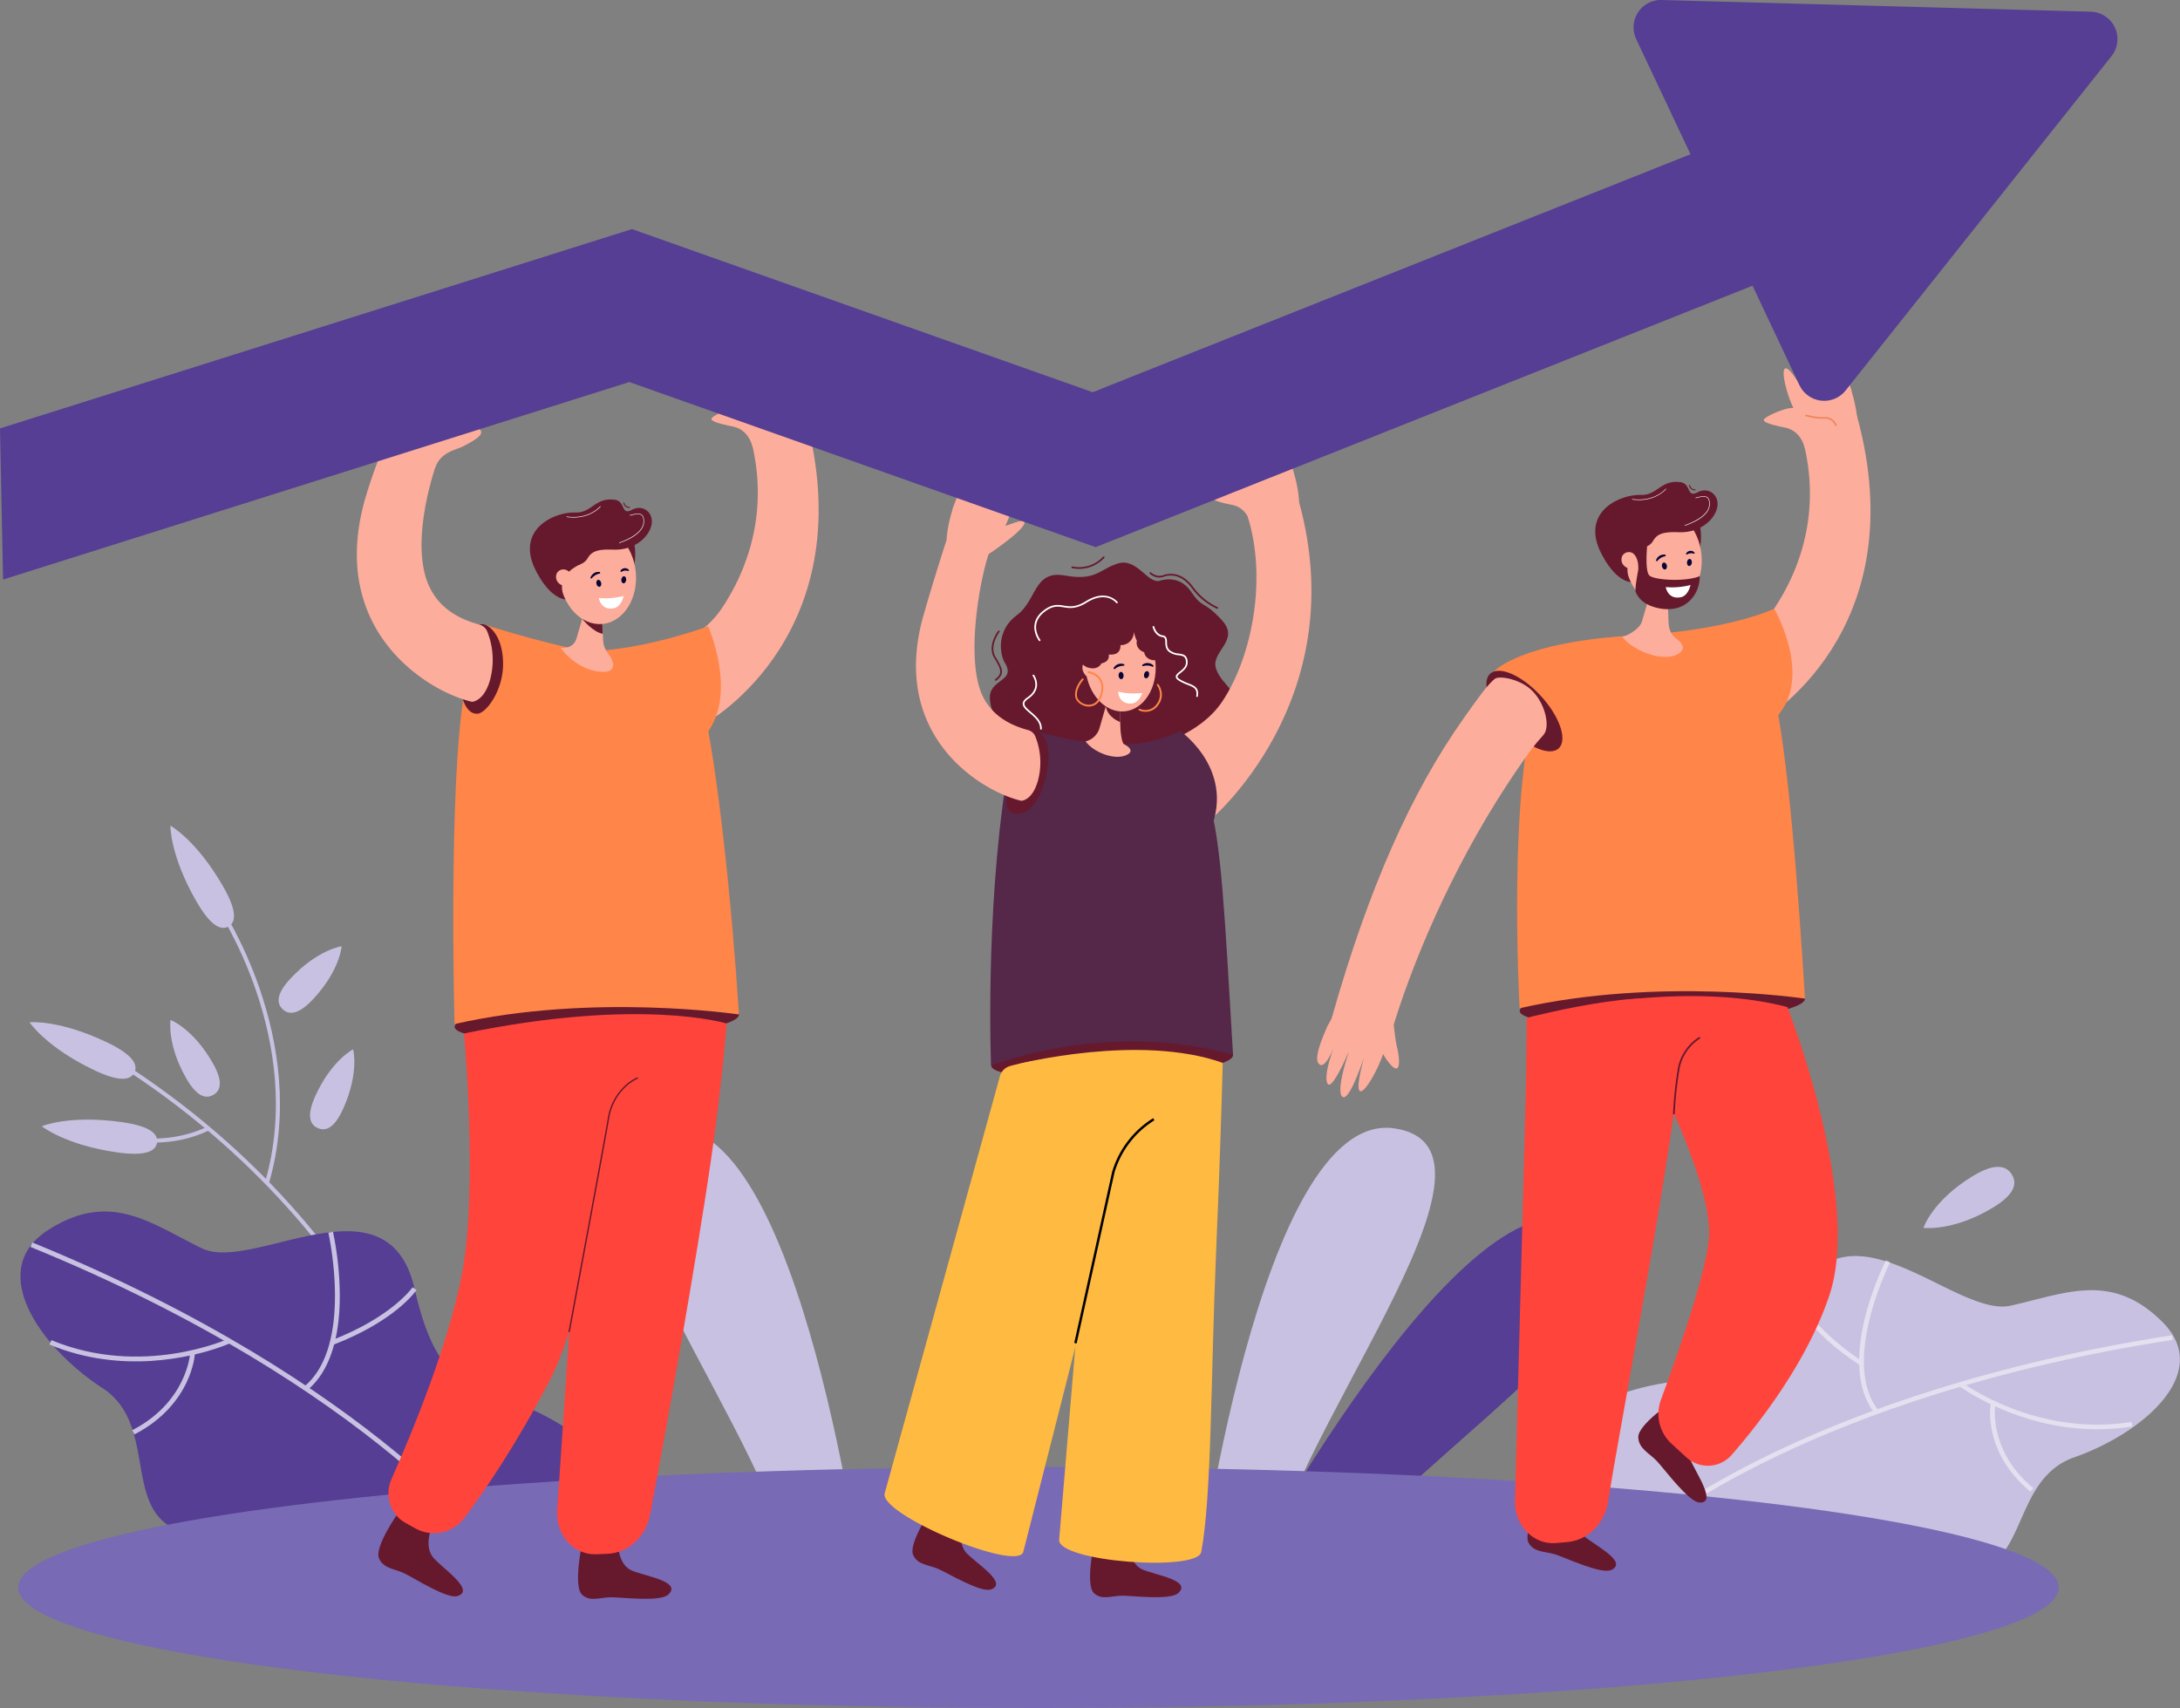<svg xmlns:inkscape="http://www.inkscape.org/namespaces/inkscape" xmlns:sodipodi="http://sodipodi.sourceforge.net/DTD/sodipodi-0.dtd" xmlns="http://www.w3.org/2000/svg" xmlns:svg="http://www.w3.org/2000/svg" id="_Layer_" data-name="&lt;Layer&gt;" viewBox="0 0 510.428 400" sodipodi:docname="Tiny people holding growing arrow flat vector illustration [Convertito].svg" width="510.428" height="400" inkscape:version="1.2.2 (732a01da63, 2022-12-09)"><rect x="0" y="0" width="510.428" height="400" fill="#808080" stroke="none"/><defs id="defs2323"><style id="style2321">.cls-1{fill:#c8c1e1;}.cls-2{fill:#553e93;}.cls-3{opacity:0.5;}.cls-4{fill:#fff;}.cls-5{fill:#786ab5;}.cls-6{fill:#66192d;}.cls-7{fill:#fdad9b;}.cls-8{fill:#ffba41;}.cls-9{fill:#552748;}.cls-10{fill:#020202;}.cls-11{fill:#080435;}.cls-12{fill:#ff8548;}.cls-13{fill:#ff443c;}.cls-14{fill:#ec865c;}</style></defs><g id="g2811" transform="matrix(1.034,0,0,1.034,-1.0125215e-4,0.007)"><path class="cls-1" d="m 270.927,361.086 c 0,0 14.164,-110.328 44.949,-105.53 30.785,4.798 -26.409,71.919 -29.482,104.164 z" id="path2325" style="stroke-width:0.348"></path><path class="cls-1" d="m 195.603,361.086 c 0,0 -14.161,-110.328 -44.949,-105.53 -30.789,4.798 26.409,71.919 29.478,104.164 z" id="path2327" style="stroke-width:0.348"></path><path class="cls-2" d="m 279.836,360.347 c 0,0 52.051,-98.303 79.174,-82.989 27.123,15.314 -50.009,58.041 -64.225,87.146 z" id="path2329" style="stroke-width:0.348"></path><path class="cls-1" d="m 469.704,330.04 c -15.412,5.422 -9.6,28.315 -28.266,26.395 -15.792,-1.634 -17.265,-2.829 -21.976,2.136 a 24.6,24.6 0 0 0 -4.004,5.701 c -1.272,2.481 -3.871,6.227 -8.408,7.631 -27.712,8.572 -72.052,-26.9 -45.514,-53.19 1.916,-1.899 4.944,-2.934 8.317,-3.91 18.297,-5.293 25.252,2.234 37.057,-21.022 11.805,-23.255 35.967,4.655 48.347,1.92 12.38,-2.735 22.928,-7.83 34.447,3.728 11.52,11.558 -4.579,25.2 -20.001,30.611 z" id="path2331" style="stroke-width:0.348"></path><g class="cls-3" id="g2343" transform="matrix(0.348,0,0,0.348,0,-6.004)"><path class="cls-4" d="m 1075.13,1013.24 -2,-2.23 c 1,-0.88 104.84,-88.27 340.23,-124.83 l 0.48,3 c -234.55,36.38 -337.69,123.19 -338.71,124.06 z" id="path2333"></path><path class="cls-4" d="m 1210,905.58 c -34.86,-23 -43.28,-43.82 -43.62,-44.7 l 2.89,-1.07 c 0.08,0.21 8.51,20.87 42.48,43.29 z" id="path2335"></path><path class="cls-4" d="m 1219.75,936.85 c -10.79,-13.76 -12.9,-35.38 -6.1,-62.51 a 197.74,197.74 0 0 1 13.54,-37 l 2.77,1.32 c -0.33,0.64 -32.55,64.71 -7.74,96.37 z" id="path2337"></path><path class="cls-4" d="m 1281.19,923.48 c -4.12,-2.51 -6.39,-4.2 -6.49,-4.27 l 1.91,-2.37 c 0.47,0.36 48.32,35.82 110.4,25.77 l 0.5,2.95 c -50.03,8.1 -90.99,-12.72 -106.32,-22.08 z" id="path2339"></path><path class="cls-4" d="m 1321.17,988 c -16.32,-13.48 -22.48,-28.29 -24.76,-38.34 -2.5,-10.94 -1.11,-18.62 -1.05,-18.94 l 3,0.52 c -0.05,0.29 -5.1,29.8 24.79,54.48 z" id="path2341"></path></g><path class="cls-1" d="m 446.766,266.316 c 4.997,-3.031 7.509,-2.338 8.774,-0.373 1.265,1.965 0.798,4.464 -4.181,7.499 -9.108,5.523 -15.799,4.631 -15.799,4.631 0,0 1.965,-6.15 11.206,-11.757 z" id="path2345" style="stroke-width:0.348"></path><path class="cls-1" d="m 70.881,226.304 c -3.338,3.568 -5.464,3.572 -6.861,2.265 -1.397,-1.307 -1.54,-3.432 1.794,-7 6.077,-6.502 11.541,-7.279 11.541,-7.279 0,0 -0.31,5.418 -6.474,12.014 z" id="path2347" style="stroke-width:0.348"></path><path class="cls-1" d="m 77.703,251.106 c -2,4.457 -4.011,5.147 -5.76,4.363 -1.749,-0.784 -2.565,-2.749 -0.564,-7.206 3.648,-8.115 8.572,-10.621 8.572,-10.621 0,0 1.467,5.22 -2.247,13.464 z" id="path2349" style="stroke-width:0.348"></path><path class="cls-1" d="m 101.234,336.245 -0.909,0.185 c -0.028,-0.139 -2.979,-14.182 -13.541,-32.9 -9.756,-17.272 -28.158,-42.162 -60.501,-62.72 l 0.495,-0.781 c 32.524,20.673 51.03,45.72 60.828,63.114 10.628,18.816 13.596,32.977 13.628,33.102 z" id="path2351" style="stroke-width:0.348"></path><path class="cls-1" d="m 60.908,267.971 -0.889,-0.258 C 69.344,235.454 49.12,205.638 48.915,205.342 l 0.763,-0.526 c 0.206,0.303 20.677,30.468 11.23,63.156 z" id="path2353" style="stroke-width:0.348"></path><path class="cls-1" d="m 43.294,257.546 c -9.004,2.669 -17.147,0.178 -17.241,0.15 l 0.279,-0.882 c 0.105,0.031 10.534,3.209 20.663,-1.686 l 0.401,0.833 a 27.402,27.402 0 0 1 -4.101,1.585 z" id="path2355" style="stroke-width:0.348"></path><path class="cls-1" d="m 24.227,236.06 c 5.944,2.84 7.042,5.087 6.216,6.812 -0.826,1.725 -3.265,2.286 -9.189,-0.554 -10.83,-5.174 -14.568,-10.802 -14.568,-10.802 0,0 6.554,-0.704 17.541,4.544 z" id="path2357" style="stroke-width:0.348"></path><path class="cls-1" d="m 27.583,254.124 c 6.523,0.916 8.248,2.725 7.983,4.62 -0.265,1.896 -2.422,3.164 -8.948,2.247 -11.885,-1.669 -17.147,-5.924 -17.147,-5.924 0,0 6.052,-2.638 18.112,-0.944 z" id="path2359" style="stroke-width:0.348"></path><path class="cls-1" d="m 48.173,240.737 c 2.422,4.241 1.794,6.272 0.129,7.223 -1.666,0.951 -3.732,0.453 -6.15,-3.788 -4.411,-7.732 -3.53,-13.185 -3.53,-13.185 0,0 5.077,1.906 9.551,9.749 z" id="path2361" style="stroke-width:0.348"></path><path class="cls-1" d="m 50.479,200.672 c 3.293,5.704 2.93,8.178 1.272,9.136 -1.659,0.958 -3.983,0.035 -7.276,-5.673 -6,-10.394 -5.896,-17.15 -5.896,-17.15 0,0 5.812,3.139 11.899,13.687 z" id="path2363" style="stroke-width:0.348"></path><path class="cls-2" d="m 23.193,314.346 c 13.896,9.06 2.645,31.012 21.52,33.336 15.969,1.955 17.711,1.077 21.161,7.209 a 25.618,25.618 0 0 1 2.575,6.722 c 0.659,2.812 2.321,7.22 6.457,9.687 25.269,15.074 77.553,-10.865 57.713,-43.699 -1.432,-2.373 -4.181,-4.115 -7.258,-5.885 C 108.586,312.137 99.924,318.206 93.868,291.836 87.812,265.466 57.281,288.331 45.716,282.71 34.151,277.09 24.987,269.49 10.84,278.609 c -14.147,9.119 -1.547,26.698 12.352,35.737 z" id="path2365" style="stroke-width:0.348"></path><path class="cls-1" d="m 112.896,353.448 0.889,-0.627 C 113.51,352.427 85.164,313.147 7.328,281.39 L 6.917,282.4 C 84.453,314.039 112.611,353.058 112.896,353.448 Z" id="path2367" style="stroke-width:0.348"></path><path class="cls-1" d="m 75.581,304.506 c 13.91,-5.377 18.551,-12.084 18.743,-12.366 l -0.902,-0.61 c -0.045,0.066 -4.68,6.718 -18.234,11.959 z" id="path2369" style="stroke-width:0.348"></path><path class="cls-1" d="m 69.598,314.816 c 4.878,-4.021 7.404,-11.52 7.345,-21.68 a 72.87,72.87 0 0 0 -1.547,-14.196 l -1.045,0.244 c 0.059,0.254 5.753,25.545 -5.432,34.792 z" id="path2371" style="stroke-width:0.348"></path><path class="cls-1" d="m 49.605,305.168 c 1.624,-0.561 2.547,-0.979 2.589,-0.997 l -0.456,-0.99 c -0.195,0.087 -19.617,8.844 -40.113,0.317 L 11.206,304.506 c 16.513,6.871 32.35,2.756 38.399,0.662 z" id="path2373" style="stroke-width:0.348"></path><path class="cls-1" d="m 30.44,324.855 c 6.742,-3.484 10.105,-8.237 11.736,-11.621 1.774,-3.68 1.944,-6.512 1.951,-6.62 l -1.091,-0.059 c 0,0.108 -0.749,10.976 -13.095,17.342 z" id="path2375" style="stroke-width:0.348"></path><ellipse class="cls-5" cx="235.148" cy="359.524" rx="231.023" ry="27.296" id="ellipse2377" style="stroke-width:0.313"></ellipse><path class="cls-6" d="m 262.459,131.565 c 0,0 4.376,-1.767 7.23,2.387 2.854,4.153 2.596,1.742 6.969,6.46 4.373,4.718 -2.756,7.168 -1.254,11.15 1.502,3.983 5.014,4.209 3.951,9.457 -1.063,5.248 -5.275,3.443 -5.059,6.774 0.216,3.331 2.547,6.366 -1.265,7.129 -3.812,0.763 -4.937,0.558 -7.098,5.394 -2.16,4.836 -8.966,0.596 -14.098,2.62 -5.133,2.024 -18.468,1.265 -19.321,-1.742 -0.854,-3.007 -11.251,-4.631 -6.188,-13.039 2.788,-4.638 -1.526,-3.551 -2.157,-9.607 -0.516,-4.958 6.07,-4.018 3.369,-8.45 -1.206,-1.979 -1.913,-7.387 2.697,-10.767 4.61,-3.38 3.788,-10.276 10.903,-8.997 7.115,1.279 7.819,-1.45 12.028,-2.735 4.209,-1.286 6.596,4.401 9.293,3.965 z" id="path2379" style="stroke-width:0.348"></path><path class="cls-7" d="m 273.073,186.501 -7.404,-16.506 -4.052,-1.206 c 0.063,-0.031 10.056,-2.293 15.164,-9.938 6.774,-10.14 10.129,-27.789 5.788,-41.733 l 11.596,-3.415 c 12.38,45.044 -20.248,72.33 -21.091,72.797 z" id="path2381" style="stroke-width:0.348"></path><path class="cls-6" d="m 255.651,349.615 c 0,0 0.105,4.53 3.004,5.816 2.899,1.286 11.297,2.439 8.157,5.352 -1.801,1.673 -10.286,0.592 -12.68,0.592 -2.394,0 -4.645,1.105 -6.425,-0.592 -1.958,-1.868 0,-11.168 0,-11.168 0,0 2.066,1.139 3.927,1.091 2.68,-0.073 4.018,-1.091 4.018,-1.091 z" id="path2383" style="stroke-width:0.348"></path><path class="cls-6" d="m 218.169,345.096 c 0,0 -1.551,4.23 0.659,6.593 2.209,2.362 9.537,6.857 5.575,8.269 -2.268,0.812 -9.704,-3.652 -11.913,-4.631 -2.209,-0.979 -4.69,-0.875 -5.715,-3.167 -1.129,-2.523 4.063,-10.307 4.063,-10.307 0,0 1.491,1.899 3.227,2.61 2.502,1.024 4.105,0.634 4.105,0.634 z" id="path2385" style="stroke-width:0.348"></path><path class="cls-8" d="m 277.188,225.248 c 0,0 -0.206,20.907 -1.794,57.8 -1.244,28.921 -0.99,55.73 -3.38,68.435 -0.857,4.53 -32.517,2.227 -32.179,-2.788 l 7.495,-89.359 1.432,-28.29 z" id="path2387" style="stroke-width:0.348"></path><path class="cls-6" d="m 224.455,241.325 c 0.063,2.328 12.37,3.265 27.59,2.739 15.22,-0.526 27.231,-2.819 27.179,-5.147 -0.052,-2.328 -12.168,-3.808 -27.388,-3.282 -15.22,0.526 -27.437,3.362 -27.381,5.69 z" id="path2389" style="stroke-width:0.348"></path><path class="cls-8" d="M 259.857,240.723 231.716,351.459 c -1.348,4.593 -32.242,-8.303 -31.409,-13.182 l 26.039,-94.261 a 3.314,3.314 0 0 1 2.234,-2.547 c 6.049,-1.843 31.869,-5.282 31.276,-0.746 z" id="path2391" style="stroke-width:0.348"></path><path class="cls-9" d="m 227.883,176.435 c 0,0 11.924,-8.14 27.179,-6.85 21.168,1.791 20.374,5.924 24.151,69.341 0,0 -24.412,-8.258 -54.8,2.355 0.003,-0.007 -1.362,-33.838 3.471,-64.846 z" id="path2393" style="stroke-width:0.348"></path><path class="cls-9" d="m 234.552,165.549 -1.909,19.579 c 0,0 36.172,12.3 39.956,5.816 8.986,-15.422 -5.342,-25.395 -5.342,-25.395 0,0 -6.063,3.136 -12.708,2.986 -2.202,-0.045 -6.45,-0.484 -8.683,-0.652 -5.209,-0.39 -11.314,-2.335 -11.314,-2.335 z" id="path2395" style="stroke-width:0.348"></path><path class="cls-10" d="m 243.797,304.258 -0.544,-0.118 8.582,-38.765 a 21.562,21.562 0 0 1 9.286,-12.14 l 0.289,0.477 a 20.98,20.98 0 0 0 -9.035,11.798 z" id="path2397" style="stroke-width:0.348"></path><path class="cls-7" d="m 245.859,167.884 a 4.335,4.335 0 0 0 3.136,-3.059 l 1.394,-4.85 0.404,-1.411 2.383,-8.283 0.303,8.258 0.181,4.955 0.052,1.415 c 0.042,1.153 0.348,3.38 0.815,3.627 0,0 2.868,1.352 0.592,2.439 -2.676,1.261 -7.401,-0.523 -9.3,-3.073 z" id="path2399" style="stroke-width:0.348"></path><path class="cls-6" d="m 250.379,159.838 c 0,0.045 0,0.091 0.024,0.136 0.46,2.617 3.258,3.537 3.258,3.537 v 0 l -0.167,-4.972 c -0.85,-0.22 -2.045,-0.408 -2.687,0.024 -0.335,0.226 -0.519,0.624 -0.429,1.275 z" id="path2401" style="stroke-width:0.348"></path><ellipse class="cls-7" cx="239.74" cy="172.135" rx="7.952" ry="10.38" transform="rotate(-4.96)" id="ellipse2403" style="stroke-width:0.348"></ellipse><path class="cls-4" d="m 258.679,156.939 a 16.356,16.356 0 0 1 -5.495,-0.3 c 0,0 0.07,2.843 3.014,2.687 1.711,-0.091 2.481,-2.387 2.481,-2.387 z" id="path2405" style="stroke-width:0.348"></path><path class="cls-11" d="m 254.497,150.772 a 0.178,0.178 0 0 0 0.108,-0.129 0.188,0.188 0 0 0 -0.125,-0.233 1.889,1.889 0 0 0 -2.268,0.822 0.199,0.199 0 0 0 0.035,0.268 0.195,0.195 0 0 0 0.254,-0.035 2.962,2.962 0 0 1 1.882,-0.697 0.185,0.185 0 0 0 0.115,0.003 z" id="path2407" style="stroke-width:0.348"></path><path class="cls-11" d="m 253.295,153.029 c 0.035,0.456 0.317,0.805 0.627,0.777 0.31,-0.028 0.537,-0.415 0.505,-0.871 -0.031,-0.456 -0.317,-0.805 -0.627,-0.777 -0.31,0.028 -0.537,0.415 -0.505,0.871 z" id="path2409" style="stroke-width:0.348"></path><path class="cls-11" d="m 261.017,151.008 a 0.178,0.178 0 0 0 0.143,-0.073 0.195,0.195 0 0 0 -0.031,-0.268 1.875,1.875 0 0 0 -2.39,-0.157 0.202,0.202 0 0 0 -0.066,0.265 0.192,0.192 0 0 0 0.247,0.066 2.955,2.955 0 0 1 1.99,0.125 0.164,0.164 0 0 0 0.108,0.042 z" id="path2411" style="stroke-width:0.348"></path><path class="cls-11" d="m 259.09,152.615 c -0.129,0.436 0,0.871 0.303,0.972 0.303,0.101 0.645,-0.167 0.777,-0.603 0.132,-0.436 0,-0.871 -0.3,-0.972 -0.3,-0.101 -0.648,0.164 -0.781,0.603 z" id="path2413" style="stroke-width:0.348"></path><path class="cls-6" d="m 234.626,165.587 c -2.714,-0.436 -4.112,2.896 -5.617,9.234 -1.505,6.338 -1.812,8.976 0.902,9.408 2.714,0.432 5.394,-2.178 6.969,-8.506 1.15,-4.641 0.46,-9.704 -2.254,-10.136 z" id="path2415" style="stroke-width:0.348"></path><path class="cls-8" d="m 230.549,240.97 c 0,0 27.451,-6.993 46.368,-0.254 l -4.687,2.875 -17.422,1.045 z" id="path2417" style="stroke-width:0.348"></path><path class="cls-7" d="m 246.138,153.232 c 0.99,0.798 2.247,0.746 2.815,-0.122 0.568,-0.868 0.22,-2.22 -0.77,-3.018 -0.99,-0.798 -2.247,-0.746 -2.815,0.122 -0.568,0.868 -0.22,2.216 0.77,3.018 z" id="path2419" style="stroke-width:0.348"></path><path class="cls-6" d="m 256.804,143.067 c 0,0 -0.098,2.972 -3.091,3.038 0,0 0.321,2.418 -2.645,2.115 0,0 0.387,1.617 -1.659,2.004 0,0 -0.697,1.679 -3.077,0.944 -2.38,-0.735 -4.073,-5.523 -1.84,-8.31 2.234,-2.788 8.398,-5.471 12.297,-3.906 3.899,1.565 6.715,9.736 5.774,10.31 -0.941,0.575 -3.167,0.293 -3.467,-1.551 0,0 -2.049,-0.624 -1.662,-2.62 a 5.829,5.829 0 0 1 -0.631,-2.024 z" id="path2421" style="stroke-width:0.348"></path><path class="cls-12" d="m 246.546,160.009 h -0.136 c -1.394,-0.066 -2.749,-1.08 -2.927,-2.22 -0.324,-2.091 1.463,-4.004 1.537,-4.084 a 0.209,0.209 0 0 1 0.296,0 0.213,0.213 0 0 1 0,0.296 c 0,0.017 -1.725,1.843 -1.429,3.732 0.15,0.955 1.307,1.808 2.533,1.864 1.359,0.066 2.39,-0.871 2.819,-2.561 0.321,-1.282 0.209,-2.338 -0.348,-3.136 -0.829,-1.23 -2.394,-1.456 -2.411,-1.46 a 0.209,0.209 0 1 1 0.059,-0.415 c 0.07,0 1.767,0.258 2.697,1.641 0.613,0.906 0.742,2.073 0.39,3.484 -0.613,2.526 -2.268,2.857 -3.08,2.857 z" id="path2423" style="stroke-width:0.348"></path><path class="cls-12" d="m 259.421,161.197 a 3.76,3.76 0 0 1 -1.495,-0.303 0.209,0.209 0 0 1 0.181,-0.376 3.087,3.087 0 0 0 3.833,-1.098 3.516,3.516 0 0 0 0.063,-4.181 0.21,0.21 0 0 1 0.331,-0.258 c 0.017,0.024 1.742,2.289 -0.056,4.704 a 3.484,3.484 0 0 1 -2.857,1.512 z" id="path2425" style="stroke-width:0.348"></path><path class="cls-6" d="m 244.403,128.833 a 8.216,8.216 0 0 1 -1.648,-0.174 0.192,0.192 0 0 1 -0.146,-0.226 0.188,0.188 0 0 1 0.226,-0.15 7.394,7.394 0 0 0 6.938,-2.202 0.192,0.192 0 1 1 0.296,0.244 7.823,7.823 0 0 1 -5.666,2.509 z" id="path2427" style="stroke-width:0.348"></path><path class="cls-6" d="m 275.62,137.855 a 0.272,0.272 0 0 1 -0.073,0 14.46,14.46 0 0 1 -5.645,-4.62 c -2.547,-3.523 -5.321,-3 -6.394,-2.61 -1.742,0.624 -3.094,-0.634 -3.136,-0.697 a 0.192,0.192 0 1 1 0.265,-0.279 c 0,0 1.258,1.15 2.756,0.606 1.157,-0.418 4.14,-0.99 6.84,2.746 a 14.241,14.241 0 0 0 5.478,4.488 0.195,0.195 0 0 1 -0.073,0.373 z" id="path2429" style="stroke-width:0.348"></path><path class="cls-6" d="m 225.468,154.169 a 0.195,0.195 0 0 1 -0.153,-0.077 0.192,0.192 0 0 1 0.038,-0.272 c 1.742,-1.317 1.338,-2.213 -0.233,-4.843 -1.648,-2.749 0.794,-5.965 0.899,-6.101 a 0.192,0.192 0 0 1 0.272,-0.035 0.192,0.192 0 0 1 0.035,0.268 c -0.024,0.031 -2.387,3.136 -0.878,5.669 1.599,2.676 2.171,3.833 0.136,5.349 a 0.188,0.188 0 0 1 -0.115,0.042 z" id="path2431" style="stroke-width:0.348"></path><path class="cls-13" d="m 224.528,168.699 a 0.202,0.202 0 0 1 -0.129,-0.056 0.195,0.195 0 0 1 0,-0.272 c 2.139,-1.986 0.53,-4 0.46,-4.084 a 0.195,0.195 0 0 1 0.3,-0.247 3.328,3.328 0 0 1 -0.498,4.603 0.195,0.195 0 0 1 -0.132,0.056 z" id="path2433" style="stroke-width:0.348"></path><path class="cls-4" d="m 235.417,145.186 a 0.195,0.195 0 0 1 -0.153,-0.073 c -0.049,-0.066 -1.265,-1.662 -1.01,-3.634 0.157,-1.223 0.847,-2.31 2.049,-3.234 1.972,-1.516 3.241,-1.314 4.586,-1.098 1.345,0.216 2.69,0.429 4.969,-0.99 4.746,-2.951 7.202,0.146 7.227,0.178 a 0.192,0.192 0 0 1 -0.303,0.233 c -0.094,-0.115 -2.279,-2.847 -6.722,-0.084 -2.397,1.495 -3.903,1.254 -5.227,1.045 -1.324,-0.209 -2.439,-0.39 -4.293,1.021 -1.115,0.861 -1.742,1.861 -1.899,2.979 -0.237,1.815 0.92,3.335 0.934,3.349 a 0.195,0.195 0 0 1 -0.035,0.272 0.185,0.185 0 0 1 -0.122,0.035 z" id="path2435" style="stroke-width:0.348"></path><path class="cls-4" d="m 271.066,157.841 h -0.031 a 0.192,0.192 0 0 1 -0.157,-0.22 c 0.268,-1.652 -0.564,-1.979 -1.941,-2.519 a 11.798,11.798 0 0 1 -1.927,-0.909 c -0.502,-0.31 -0.746,-0.599 -0.763,-0.913 -0.028,-0.449 0.404,-0.798 0.906,-1.202 0.697,-0.544 1.453,-1.164 1.394,-2.174 -0.066,-1.282 -0.697,-1.373 -1.686,-1.516 a 4.234,4.234 0 0 1 -2.059,-0.697 c -0.895,-0.659 -0.916,-1.547 -0.934,-2.258 -0.017,-0.711 -0.052,-1.084 -0.659,-1.164 -1.7,-0.226 -2.195,-2.181 -2.213,-2.265 a 0.188,0.188 0 0 1 0.139,-0.23 0.192,0.192 0 0 1 0.233,0.139 c 0,0 0.453,1.781 1.892,1.972 0.955,0.129 0.976,0.847 0.993,1.54 0.017,0.693 0.035,1.394 0.777,1.955 a 3.944,3.944 0 0 0 1.885,0.627 c 0.993,0.143 1.934,0.279 2.014,1.875 0.063,1.209 -0.826,1.923 -1.544,2.498 -0.401,0.321 -0.777,0.624 -0.763,0.875 0,0.174 0.206,0.376 0.582,0.61 a 11.474,11.474 0 0 0 1.864,0.878 c 1.394,0.551 2.502,0.983 2.181,2.941 a 0.195,0.195 0 0 1 -0.185,0.157 z" id="path2437" style="stroke-width:0.348"></path><path class="cls-4" d="m 235.713,165.239 v 0 a 0.195,0.195 0 0 1 -0.188,-0.199 c 0.035,-1.526 -1.22,-2.596 -2.324,-3.54 -0.885,-0.756 -1.648,-1.394 -1.61,-2.178 0.028,-0.481 0.369,-0.941 1.045,-1.394 1.024,-0.697 1.62,-1.516 1.774,-2.439 a 3.484,3.484 0 0 0 -0.561,-2.401 0.192,0.192 0 0 1 0.042,-0.268 0.192,0.192 0 0 1 0.268,0.038 3.833,3.833 0 0 1 0.631,2.693 c -0.171,1.021 -0.822,1.923 -1.934,2.683 -0.575,0.394 -0.864,0.756 -0.882,1.108 -0.031,0.585 0.666,1.178 1.474,1.868 1.112,0.948 2.495,2.129 2.46,3.833 a 0.192,0.192 0 0 1 -0.195,0.195 z" id="path2439" style="stroke-width:0.348"></path><path class="cls-7" d="m 209.112,139.374 c 1.976,-6.969 5.119,-16.826 5.227,-17.049 l 9.83,2.387 c -1.923,4.593 -5.899,24.614 -1.523,33.175 1.885,3.676 5.227,6.119 10.168,7.453 a 2.439,2.439 0 0 1 1.627,1.436 15.812,15.812 0 0 1 0.564,10.105 c -1.272,4.474 -3.742,4.474 -3.742,4.474 -9.265,-2.185 -29.862,-14.823 -22.151,-41.981 z" id="path2441" style="stroke-width:0.348"></path><path class="cls-7" d="m 288.861,98.954 c -2.223,-0.328 0.829,5.767 0.829,5.767 0,0 -2.495,-4.714 -4.359,-5.227 -1.484,-0.408 0.07,4.282 0.763,6.209 h -0.052 c -0.84,-1.822 -3.011,-6.174 -4.53,-6.108 -1.742,0.077 1.028,6.272 1.526,7.384 h -0.017 c -5.892,-10.453 -4.645,-1.836 -2.206,3.335 -1.185,-0.348 -5.864,1.683 -6.15,2.38 -0.328,0.801 3.718,1.498 4.561,1.697 2.056,0.488 3.342,2.031 3.944,4.181 0.233,0.836 11.014,-4.878 11.014,-4.878 a 29.322,29.322 0 0 0 -1.216,-6.638 3.342,3.342 0 0 0 -0.185,-0.742 c -0.118,-0.314 -0.268,-0.735 -0.443,-1.216 v 0 c -0.85,-2.289 -2.234,-5.958 -3.481,-6.143 z" id="path2443" style="stroke-width:0.348"></path><path class="cls-7" d="m 219.754,107.721 c 2.209,-0.303 -0.885,5.715 -0.885,5.715 0,0 2.526,-4.655 4.38,-5.143 1.481,-0.394 -0.112,4.251 -0.822,6.157 h 0.056 c 0.85,-1.801 3.052,-6.101 4.579,-6.018 1.742,0.094 -1.087,6.216 -1.596,7.317 h 0.017 c 5.965,-10.328 4.634,-1.777 2.157,3.331 1.181,-0.314 3.404,-1.335 4.087,-1.045 1.108,0.495 -1.791,2.923 -2.958,3.875 -1.54,1.254 -4.76,3.61 -6.505,4.554 -0.756,0.408 -7.938,-4.181 -7.938,-4.181 a 29.046,29.046 0 0 1 1.279,-6.579 3.213,3.213 0 0 1 0.192,-0.732 c 0.122,-0.314 0.275,-0.732 0.449,-1.206 v 0 c 0.836,-2.244 2.261,-5.875 3.509,-6.046 z" id="path2445" style="stroke-width:0.348"></path><path class="cls-7" d="m 398.175,163.723 -8.547,-13.739 -4.411,-1.314 c 0.066,-0.035 10.955,-2.498 16.516,-10.823 7.38,-11.049 10.621,-25.14 5.892,-40.326 l 12.844,-3.45 c 13.485,49.068 -21.374,69.139 -22.294,69.651 z" id="path2447" style="stroke-width:0.348"></path><path class="cls-7" d="m 414.887,80.044 c -2.418,-0.348 0.906,6.272 0.906,6.272 0,0 -2.718,-5.136 -4.746,-5.697 -1.617,-0.446 0.073,4.666 0.829,6.763 l -0.059,0.021 c -0.913,-1.986 -3.275,-6.728 -4.951,-6.652 -1.899,0.084 1.122,6.83 1.666,8.042 h -0.021 c -6.422,-11.398 -5.059,-2 -2.404,3.631 -1.289,-0.348 -6.387,1.833 -6.697,2.592 -0.348,0.871 4.049,1.631 4.965,1.85 2.24,0.53 3.641,2.213 4.296,4.53 0.258,0.909 12,-5.317 12,-5.317 a 31.945,31.945 0 0 0 -1.324,-7.23 3.554,3.554 0 0 0 -0.206,-0.805 c -0.125,-0.348 -0.289,-0.805 -0.477,-1.324 v 0 0 c -0.902,-2.477 -2.411,-6.474 -3.777,-6.676 z" id="path2449" style="stroke-width:0.348"></path><path class="cls-14" d="m 415.747,96.473 a 0.181,0.181 0 0 1 -0.167,-0.112 c -0.028,-0.07 -0.725,-1.669 -2.411,-1.547 -1.847,0.139 -4.181,-0.54 -4.261,-0.568 a 0.181,0.181 0 1 1 0.101,-0.348 c 0.024,0 2.349,0.697 4.136,0.554 1.951,-0.143 2.763,1.742 2.788,1.767 a 0.185,0.185 0 0 1 -0.098,0.24 0.157,0.157 0 0 1 -0.087,0.014 z" id="path2451" style="stroke-width:0.348"></path><path class="cls-6" d="m 344.125,228.959 c 0.063,2.537 14.541,3.544 32.447,2.951 17.907,-0.592 32.217,-3.216 32.158,-5.753 -0.059,-2.537 -14.471,-4.025 -32.381,-3.432 -17.91,0.592 -32.283,3.697 -32.224,6.234 z" id="path2453" style="stroke-width:0.348"></path><path class="cls-12" d="m 348.508,157.145 c 0,0 3.167,-13.297 26.531,-13.433 17.377,-0.101 22.677,-3.272 26.377,11.993 3.484,14.332 5.802,46.315 7.317,70.452 0,0 -33.189,-4.972 -64.623,2.174 -0.003,0 -2.92,-50.873 4.397,-71.187 z" id="path2455" style="stroke-width:0.348"></path><path class="cls-12" d="m 338.302,152.078 16.84,12.102 c 0,0 37.531,5.436 44.855,0.202 12.14,-8.676 1.742,-26.534 1.742,-26.534 0,0 -9.924,4.878 -31.318,6.035 -26.367,1.415 -32.12,8.195 -32.12,8.195 z" id="path2457" style="stroke-width:0.348"></path><path class="cls-7" d="m 371.826,140.67 1.763,-6.032 0.516,-1.742 3.018,-10.321 0.397,10.269 0.237,6.161 0.077,1.951 c 0.049,1.324 0.456,2.725 1.638,3.575 1.125,0.805 2.882,2.474 0.153,3.749 -3.401,1.592 -9.84,-0.899 -12.258,-4.052 0.969,-0.237 3.892,-1.61 4.46,-3.558 z" id="path2459" style="stroke-width:0.348"></path><path class="cls-6" d="m 337.295,152.712 c -1.892,2.066 0.108,7.467 4.467,12.06 4.359,4.593 9.432,6.641 11.324,4.575 1.892,-2.066 -0.105,-7.467 -4.467,-12.06 -4.363,-4.593 -9.418,-6.641 -11.324,-4.575 z" id="path2461" style="stroke-width:0.348"></path><path class="cls-6" d="m 384.889,118.687 a 14.318,14.318 0 0 1 0,5.631 c -0.617,3.136 -3.624,-4.568 -3.624,-4.568 z" id="path2463" style="stroke-width:0.348"></path><ellipse class="cls-7" cx="362.24" cy="163.208" rx="8.666" ry="11.053" transform="rotate(-5.7)" id="ellipse2465" style="stroke-width:0.348"></ellipse><path class="cls-6" d="m 367.861,124.443 4.181,-0.46 a 3.042,3.042 0 0 0 2.261,-1.453 c 0.861,-1.425 1.892,-2.157 5.802,-2 4.951,0.195 8.22,-2.93 8.756,-5.676 0.537,-2.746 -1.99,-4.697 -4.474,-3.362 -2.484,1.335 -1.422,-1.941 -3.812,-2.289 -4.467,-0.648 -5.303,3 -8.962,2.882 -4.798,-0.153 -13.391,3.707 -9.314,12.652 z" id="path2467" style="stroke-width:0.348"></path><path class="cls-11" d="m 377.115,125.952 a 0.202,0.202 0 0 0 0.084,-0.143 0.181,0.181 0 0 0 -0.16,-0.199 1.868,1.868 0 0 0 -2.024,1.22 0.192,0.192 0 0 0 0.08,0.247 0.185,0.185 0 0 0 0.233,-0.084 2.972,2.972 0 0 1 1.68,-1.014 0.157,0.157 0 0 0 0.108,-0.028 z" id="path2469" style="stroke-width:0.348"></path><path class="cls-11" d="m 376.356,128.335 c 0.112,0.429 0.439,0.697 0.732,0.624 0.293,-0.073 0.439,-0.502 0.348,-0.93 -0.091,-0.429 -0.439,-0.697 -0.732,-0.62 -0.293,0.077 -0.46,0.502 -0.348,0.927 z" id="path2471" style="stroke-width:0.348"></path><path class="cls-11" d="m 383.61,125.398 a 0.122,0.122 0 0 0 0.094,-0.091 0.233,0.233 0 0 0 -0.066,-0.251 1.185,1.185 0 0 0 -1.791,0.213 0.237,0.237 0 0 0 0,0.261 0.125,0.125 0 0 0 0.195,0.028 1.742,1.742 0 0 1 1.484,-0.181 0.105,0.105 0 0 0 0.084,0.021 z" id="path2473" style="stroke-width:0.348"></path><path class="cls-11" d="m 382.011,127.304 c -0.052,0.443 0.15,0.829 0.45,0.871 0.3,0.042 0.589,-0.286 0.641,-0.725 0.052,-0.439 -0.15,-0.829 -0.453,-0.871 -0.303,-0.042 -0.585,0.286 -0.638,0.725 z" id="path2475" style="stroke-width:0.348"></path><path class="cls-6" d="m 362.31,124.739 c 0,0 2.892,6.62 6.997,7.101 0,0 -3.317,-5.042 3.676,-8.115 0,-0.003 -6.418,-1.077 -10.673,1.014 z" id="path2477" style="stroke-width:0.348"></path><path class="cls-7" d="m 368.094,128.387 a 1.742,1.742 0 0 0 2.495,-0.432 1.965,1.965 0 0 0 -0.697,-2.579 1.742,1.742 0 0 0 -2.495,0.436 1.962,1.962 0 0 0 0.697,2.575 z" id="path2479" style="stroke-width:0.348"></path><path class="cls-6" d="m 372.983,123.722 c 0,0 -0.561,5.554 0.509,6.603 1.07,1.049 8.108,1.502 11.398,0.157 v 0 c 0.056,3.565 -2.317,6.715 -5.638,7.317 a 9.408,9.408 0 0 1 -3.362,0 v 0 c -2.303,-0.429 -4.53,-1.436 -5.488,-3.697 -0.289,-0.697 0.551,-4.924 0.551,-4.924 0,0 0.314,-2.484 -1.045,-3.777 -0.003,-0.024 1.571,-1.523 3.077,-1.679 z" id="path2481" style="stroke-width:0.348"></path><path class="cls-6" d="m 383.865,111.049 a 1.345,1.345 0 0 1 -1.418,-1.195 l 0.24,-0.021 a 1.108,1.108 0 0 0 1.24,0.972 v 0.244 z" id="path2483" style="stroke-width:0.348"></path><path class="cls-4" d="m 381.52,119.056 -0.035,-0.115 c 0.052,-0.017 5.321,-1.673 5.537,-4.53 0.066,-0.836 -0.073,-1.394 -0.418,-1.676 -0.523,-0.443 -1.456,-0.213 -2.282,0 l -0.376,0.091 -0.024,-0.118 0.373,-0.091 c 0.854,-0.209 1.819,-0.45 2.39,0.035 0.376,0.321 0.526,0.902 0.46,1.777 -0.223,2.934 -5.401,4.561 -5.624,4.627 z" id="path2485" style="stroke-width:0.348"></path><path class="cls-4" d="m 371.143,113.24 a 11.081,11.081 0 0 1 -1.578,-0.115 l 0.017,-0.118 c 5.136,0.735 7.617,-2.324 7.641,-2.355 l 0.094,0.073 c -0.021,0.017 -2.042,2.516 -6.174,2.516 z" id="path2487" style="stroke-width:0.348"></path><path class="cls-7" d="m 315.59,232.06 c 5.491,-17.698 15.15,-38.991 27.75,-57.473 2.916,-4.279 4.091,-5.871 6.126,-8.101 1.638,-1.794 0.516,-6.892 -2.352,-9.892 -2.69,-2.819 -7.648,-3.676 -8.645,-2.85 -1.69,1.394 -3.812,4.366 -7.14,9.084 -11.558,16.377 -21.335,37.904 -29.796,67.832 z" id="path2489" style="stroke-width:0.348"></path><path class="cls-7" d="m 300.994,231.687 a 35.946,35.946 0 0 1 4.307,-6.652 c 0,0 9.356,1.983 9.621,2.955 0.613,2.234 0.864,6.969 1.436,9.213 0.247,0.976 0.864,4.321 -0.031,4.742 -0.777,0.348 -2.474,-2.011 -3.136,-3.248 -2.181,6.38 -8.039,14.753 -4.387,1.063 h -0.021 c -0.491,1.352 -3.411,9.931 -4.847,8.589 -1.265,-1.181 0.669,-7.701 1.453,-9.934 l -0.056,-0.028 c -0.983,2.202 -3.875,8.565 -4.721,7.018 -1.063,-1.944 1.592,-8.683 1.592,-8.683 0,0 -2.192,6.119 -3.673,4.049 -1.017,-1.415 1.119,-6.199 2.024,-8.303 a 4.063,4.063 0 0 1 0.439,-0.781 z" id="path2491" style="stroke-width:0.348"></path><path class="cls-6" d="m 357.122,341.012 c 0,0 -1.188,4.484 1.289,6.669 2.477,2.185 10.38,6.004 6.471,7.861 -2.244,1.063 -10.255,-2.714 -12.603,-3.484 -2.349,-0.77 -4.878,-0.404 -6.133,-2.638 -1.394,-2.46 3.188,-10.955 3.188,-10.955 0,0 1.7,1.784 3.54,2.328 2.648,0.787 4.248,0.22 4.248,0.22 z" id="path2493" style="stroke-width:0.348"></path><path class="cls-6" d="m 384.394,323.583 c 0,0 -3.042,3.362 -1.829,6.526 1.213,3.164 6.492,10.474 2.216,10.161 -2.439,-0.178 -7.84,-7.509 -9.572,-9.356 -1.732,-1.847 -4.115,-2.788 -4.234,-5.387 -0.132,-2.864 7.666,-8.073 7.666,-8.073 0,0 0.697,2.439 2.091,3.833 1.997,1.99 3.662,2.296 3.662,2.296 z" id="path2495" style="stroke-width:0.348"></path><path class="cls-13" d="m 381.408,229.433 c 0.066,17.792 -15.157,96.296 -17.227,110.457 -0.739,5.066 -4.579,8.924 -9.297,9.342 l -2.537,0.223 c -5.101,0.453 -9.439,-4.007 -9.293,-9.554 l 2.53,-95.296 0.136,-14.098 c 0,0 35.656,-9.23 35.688,-1.073 z" id="path2497" style="stroke-width:0.348"></path><path class="cls-13" d="m 404.744,228.074 c 0,0 16.973,43.207 9.471,65.386 -5.084,15.028 -15.704,28.698 -22.025,35.953 a 7.154,7.154 0 0 1 -10.338,0.613 l -3.422,-3.136 a 9.192,9.192 0 0 1 -2.317,-9.913 c 3.742,-10.105 10.966,-30.597 10.906,-37.848 -0.143,-16.809 -20.942,-52.41 -20.942,-52.41 0,0 21.119,-3.293 38.667,1.355 z" id="path2499" style="stroke-width:0.348"></path><path class="cls-6" d="m 379.039,252.378 v 0 a 0.202,0.202 0 0 1 -0.195,-0.209 88.122,88.122 0 0 1 1.125,-10.377 10.767,10.767 0 0 1 4.714,-6.892 0.202,0.202 0 1 1 0.199,0.348 10.335,10.335 0 0 0 -4.53,6.62 87.205,87.205 0 0 0 -1.119,10.321 0.199,0.199 0 0 1 -0.195,0.188 z" id="path2501" style="stroke-width:0.348"></path><path class="cls-4" d="m 382.809,132.482 a 16.645,16.645 0 0 1 -5.61,0.467 c 0,0 0.429,2.875 3.394,2.303 1.721,-0.335 2.216,-2.77 2.216,-2.77 z" id="path2503" style="stroke-width:0.348"></path><path class="cls-7" d="m 159.891,163.713 -8.579,-13.788 -4.425,-1.317 c 0.063,-0.038 10.99,-2.509 16.572,-10.865 7.408,-11.088 10.659,-25.227 5.924,-40.468 l 12.892,-3.46 c 13.52,49.239 -21.464,69.386 -22.384,69.898 z" id="path2505" style="stroke-width:0.348"></path><path class="cls-6" d="m 97.676,346.04 c 0,0 -1.714,4.275 0.474,6.767 2.188,2.491 9.547,7.338 5.46,8.645 -2.349,0.753 -9.819,-4.063 -12.049,-5.136 -2.23,-1.073 -4.77,-1.045 -5.749,-3.436 -1.077,-2.617 4.464,-10.405 4.464,-10.405 0,0 1.47,1.99 3.223,2.788 2.526,1.122 4.178,0.777 4.178,0.777 z" id="path2507" style="stroke-width:0.348"></path><path class="cls-13" d="m 139.242,228.785 c 0,0 -2.206,59.622 -14.746,83.787 -7.54,14.527 -14.711,25.004 -19.234,31.053 -2.683,3.589 -7.397,4.638 -11.22,2.505 l -2.289,-1.279 c -3.362,-1.878 -4.735,-6.223 -3.115,-9.864 4.53,-10.209 12.99,-30.555 16.028,-46.744 3.547,-18.84 0.456,-54.204 0.456,-54.204 z" id="path2509" style="stroke-width:0.348"></path><path class="cls-6" d="m 139.911,349.699 c 0,0 0.108,4.641 3.077,5.951 2.969,1.31 11.558,2.491 8.345,5.478 -1.84,1.711 -10.523,0.606 -12.976,0.606 -2.453,0 -4.753,1.132 -6.575,-0.606 -2.004,-1.913 0,-11.429 0,-11.429 0,0 2.115,1.167 4.018,1.115 2.742,-0.077 4.112,-1.115 4.112,-1.115 z" id="path2511" style="stroke-width:0.348"></path><path class="cls-13" d="m 165.512,209.575 c 0,0 0.592,20.952 -5.721,61.152 -4.558,29.019 -9.934,58.26 -12.575,72.281 -0.944,5.014 -4.924,8.68 -9.645,8.882 l -2.533,0.108 c -5.101,0.216 -9.244,-4.429 -8.871,-9.948 l 6.404,-94.843 1.578,-31.221 z" id="path2513" style="stroke-width:0.348"></path><path class="cls-6" d="m 102.945,232.538 c 0.059,2.53 14.492,3.533 32.339,2.944 17.847,-0.589 32.109,-3.206 32.057,-5.735 -0.052,-2.53 -14.422,-4.011 -32.27,-3.422 -17.847,0.589 -32.189,3.687 -32.127,6.213 z" id="path2515" style="stroke-width:0.348"></path><path class="cls-12" d="m 105.23,156.267 c 1.575,-8.809 5.227,-8.554 28.52,-8.687 17.346,-0.101 21.604,-3.892 25.28,11.366 3.443,14.286 6.795,46.789 8.296,70.801 0,0 -33.074,-4.955 -64.403,2.171 0.003,0 -1.481,-54.469 2.307,-75.651 z" id="path2517" style="stroke-width:0.348"></path><path class="cls-12" d="m 110.029,141.566 3.913,26.412 c 0,0 34.496,6.38 42.137,1.662 13.056,-8.07 4.268,-27.802 4.268,-27.802 0,0 -14.008,5.16 -25.813,5.558 -5.464,0.185 -24.506,-5.829 -24.506,-5.829 z" id="path2519" style="stroke-width:0.348"></path><path class="cls-7" d="m 136.692,152.155 c -3.742,0 -7.37,-2.282 -9.781,-5.425 1.439,0.094 3.073,-0.244 3.641,-2.181 l 1.286,-4.394 v 0 l 0.47,-1.603 0.509,-1.742 3.011,-10.29 0.415,10.213 0.153,3.986 0.084,2.157 0.028,0.655 0.049,1.286 c 0.052,1.324 0.404,2.22 1.303,3.387 1.268,1.683 1.707,3.951 -1.167,3.951 z" id="path2521" style="stroke-width:0.348"></path><path class="cls-13" d="m 164.522,231.792 c 0,0 -19.339,-6.028 -59.389,2.247 l 0.53,7.46 57.87,0.84 z" id="path2523" style="stroke-width:0.348"></path><path class="cls-6" d="m 128.886,301.69 h -0.028 a 0.157,0.157 0 0 1 -0.125,-0.185 c 0.077,-0.411 7.732,-41.392 8.896,-48.256 a 12.809,12.809 0 0 1 3.753,-7.251 10.251,10.251 0 0 1 2.875,-1.99 0.158,0.158 0 0 1 0.118,0.293 10.143,10.143 0 0 0 -2.788,1.934 12.513,12.513 0 0 0 -3.648,7.08 c -1.164,6.868 -8.819,47.849 -8.896,48.263 a 0.157,0.157 0 0 1 -0.157,0.112 z" id="path2525" style="stroke-width:0.348"></path><path class="cls-6" d="m 136.489,143.531 c -2.16,-0.348 -4.488,-3.174 -4.652,-3.376 v 0 0 l 4.53,0.578 0.084,2.157 z" id="path2527" style="stroke-width:0.348"></path><path class="cls-6" d="m 143.559,122.648 a 14.286,14.286 0 0 1 0,5.61 c -0.613,3.136 -3.61,-4.551 -3.61,-4.551 z" id="path2529" style="stroke-width:0.348"></path><ellipse class="cls-7" cx="121.753" cy="143.144" rx="8.634" ry="11.014" transform="rotate(-5.7)" id="ellipse2531" style="stroke-width:0.348"></ellipse><path class="cls-6" d="m 126.601,128.373 4.181,-0.46 a 3.028,3.028 0 0 0 2.254,-1.446 c 0.854,-1.418 1.885,-2.15 5.781,-1.993 4.934,0.195 8.192,-2.92 8.711,-5.655 0.544,-2.788 -1.979,-4.683 -4.457,-3.352 -2.477,1.331 -1.415,-1.934 -3.798,-2.279 -4.453,-0.648 -5.289,2.986 -8.934,2.871 -4.781,-0.157 -13.345,3.694 -9.283,12.607 z" id="path2533" style="stroke-width:0.348"></path><path class="cls-11" d="m 135.824,129.879 a 0.202,0.202 0 0 0 0.084,-0.143 0.181,0.181 0 0 0 -0.16,-0.199 c -0.056,0 -1.359,-0.254 -2.018,1.216 a 0.192,0.192 0 0 0 0.08,0.247 0.185,0.185 0 0 0 0.233,-0.084 2.955,2.955 0 0 1 1.676,-1.01 0.153,0.153 0 0 0 0.105,-0.028 z" id="path2535" style="stroke-width:0.348"></path><path class="cls-11" d="m 135.068,132.255 c 0.108,0.425 0.436,0.697 0.728,0.62 0.293,-0.077 0.439,-0.498 0.328,-0.927 -0.112,-0.429 -0.436,-0.697 -0.725,-0.62 -0.289,0.077 -0.443,0.502 -0.331,0.927 z" id="path2537" style="stroke-width:0.348"></path><path class="cls-11" d="m 142.298,129.328 a 0.132,0.132 0 0 0 0.094,-0.094 0.233,0.233 0 0 0 -0.07,-0.251 1.181,1.181 0 0 0 -1.781,0.216 0.226,0.226 0 0 0 0,0.258 0.125,0.125 0 0 0 0.195,0.028 1.742,1.742 0 0 1 1.481,-0.178 0.136,0.136 0 0 0 0.08,0.021 z" id="path2539" style="stroke-width:0.348"></path><path class="cls-11" d="m 140.702,131.227 c -0.052,0.439 0.15,0.826 0.449,0.868 0.3,0.042 0.585,-0.286 0.638,-0.725 0.052,-0.439 -0.15,-0.826 -0.45,-0.864 -0.3,-0.038 -0.568,0.282 -0.638,0.721 z" id="path2541" style="stroke-width:0.348"></path><path class="cls-6" d="m 121.067,128.666 c 0,0 2.885,6.596 6.969,7.08 0,0 -3.31,-5.028 3.662,-8.091 0.014,0 -6.394,-1.066 -10.631,1.01 z" id="path2543" style="stroke-width:0.348"></path><path class="cls-7" d="m 126.834,132.307 a 1.742,1.742 0 0 0 2.484,-0.432 1.955,1.955 0 0 0 -0.697,-2.568 1.721,1.721 0 0 0 -2.484,0.432 1.955,1.955 0 0 0 0.697,2.568 z" id="path2545" style="stroke-width:0.348"></path><path class="cls-4" d="m 141.225,134.963 a 16.725,16.725 0 0 1 -5.627,0.467 c 0,0 0.429,2.885 3.404,2.31 1.728,-0.335 2.223,-2.777 2.223,-2.777 z" id="path2547" style="stroke-width:0.348"></path><path class="cls-6" d="m 142.552,115.031 a 1.352,1.352 0 0 1 -1.415,-1.195 l 0.237,-0.024 a 1.091,1.091 0 0 0 1.24,0.969 v 0.251 z" id="path2549" style="stroke-width:0.348"></path><path class="cls-4" d="m 140.214,122.997 -0.035,-0.115 c 0.052,-0.017 5.3,-1.666 5.519,-4.53 0.063,-0.833 -0.073,-1.394 -0.418,-1.669 -0.523,-0.443 -1.453,-0.216 -2.275,0 l -0.373,0.091 -0.028,-0.118 0.373,-0.091 c 0.85,-0.209 1.812,-0.449 2.383,0.035 0.373,0.317 0.526,0.899 0.46,1.77 -0.094,1.223 -1.094,2.415 -2.896,3.443 a 15.227,15.227 0 0 1 -2.711,1.185 z" id="path2551" style="stroke-width:0.348"></path><path class="cls-4" d="m 129.873,117.199 a 11.032,11.032 0 0 1 -1.575,-0.115 l 0.017,-0.118 c 5.14,0.735 7.579,-2.331 7.614,-2.331 l 0.098,0.077 c -0.024,0.011 -2.024,2.488 -6.154,2.488 z" id="path2553" style="stroke-width:0.348"></path><path class="cls-6" d="m 109.22,141.357 c -1.934,-0.049 -5.404,3.3 -5.37,9.854 0.035,6.554 1.627,10.6 4.279,10.425 1.997,-0.129 5.924,-5.38 5.795,-11.575 -0.125,-6.38 -3.324,-8.673 -4.704,-8.704 z" id="path2555" style="stroke-width:0.348"></path><path class="cls-7" d="m 82.658,113.059 c 2.16,-7.596 5.986,-16.251 6.091,-16.495 l 10.412,7.3 -6.864,-2.725 7.561,1.115 c -2.091,5.021 -7.206,21.687 -2.418,31.043 2.056,4.018 5.697,6.69 11.112,8.147 a 2.676,2.676 0 0 1 1.781,1.571 17.29,17.29 0 0 1 0.613,11.039 c -1.394,4.878 -4.087,4.878 -4.087,4.878 -10.112,-2.359 -32.639,-16.175 -24.2,-45.873 z" id="path2557" style="stroke-width:0.348"></path><path class="cls-7" d="m 176.662,79.737 c -2.439,-0.348 0.906,6.3 0.906,6.3 0,0 -2.725,-5.154 -4.763,-5.715 -1.62,-0.449 0.077,4.68 0.833,6.788 l -0.056,0.017 c -0.92,-1.993 -3.289,-6.749 -4.972,-6.676 -1.906,0.084 1.125,6.854 1.673,8.073 h -0.021 c -6.443,-11.436 -5.08,-2.011 -2.411,3.641 -1.296,-0.348 -6.411,1.84 -6.722,2.603 -0.348,0.875 4.063,1.638 4.983,1.857 2.247,0.533 3.655,2.22 4.31,4.558 0.258,0.913 12.042,-5.335 12.042,-5.335 a 32.057,32.057 0 0 0 -1.328,-7.255 3.579,3.579 0 0 0 -0.206,-0.808 c -0.129,-0.348 -0.293,-0.808 -0.481,-1.331 v 0 c -0.906,-2.505 -2.418,-6.516 -3.788,-6.718 z" id="path2559" style="stroke-width:0.348"></path><path class="cls-14" d="m 177.522,96.222 a 0.181,0.181 0 0 1 -0.167,-0.112 c -0.028,-0.066 -0.728,-1.673 -2.418,-1.551 -1.857,0.136 -4.181,-0.54 -4.279,-0.571 a 0.178,0.178 0 0 1 -0.122,-0.226 0.181,0.181 0 0 1 0.226,-0.122 c 0.021,0 2.359,0.697 4.15,0.558 1.955,-0.146 2.77,1.742 2.788,1.774 a 0.181,0.181 0 0 1 -0.171,0.251 z" id="path2561" style="stroke-width:0.348"></path><path class="cls-7" d="m 94.293,83.644 c 2.415,-0.331 -0.969,6.248 -0.969,6.248 0,0 2.76,-5.087 4.788,-5.624 1.617,-0.429 -0.122,4.648 -0.899,6.732 l 0.059,0.017 c 0.934,-1.969 3.338,-6.669 5.007,-6.575 1.892,0.101 -1.192,6.795 -1.742,8.014 h 0.021 c 6.519,-11.29 5.063,-1.941 2.355,3.645 1.293,-0.348 5.676,0.697 5.979,1.443 0.348,0.875 -0.617,1.77 -3.889,3.464 -1.927,0.997 -5.143,1.254 -6.481,4.948 -0.321,0.885 -10.164,-6.352 -10.164,-6.352 a 32.057,32.057 0 0 1 1.394,-7.192 3.519,3.519 0 0 1 0.213,-0.801 c 0.132,-0.348 0.3,-0.798 0.491,-1.314 v 0 0 c 0.927,-2.491 2.474,-6.464 3.836,-6.652 z" id="path2563" style="stroke-width:0.348"></path><polygon class="cls-2" points="411.22,149.09 711.01,255.24 1258.41,37.32 1293.33,125.02 712.95,356.07 409.49,248.61 2,377.14 0,278.8 " id="polygon2565" transform="matrix(0.348,0,0,0.348,0,-0.004)"></polygon><path class="cls-2" d="m 376.283,-0.004 97.164,2.648 a 6.206,6.206 0 0 1 4.687,10.063 L 417.925,88.431 A 6.202,6.202 0 0 1 407.472,87.215 L 370.502,8.846 a 6.206,6.206 0 0 1 5.781,-8.851 z" id="path2567" style="stroke-width:0.348"></path></g></svg>